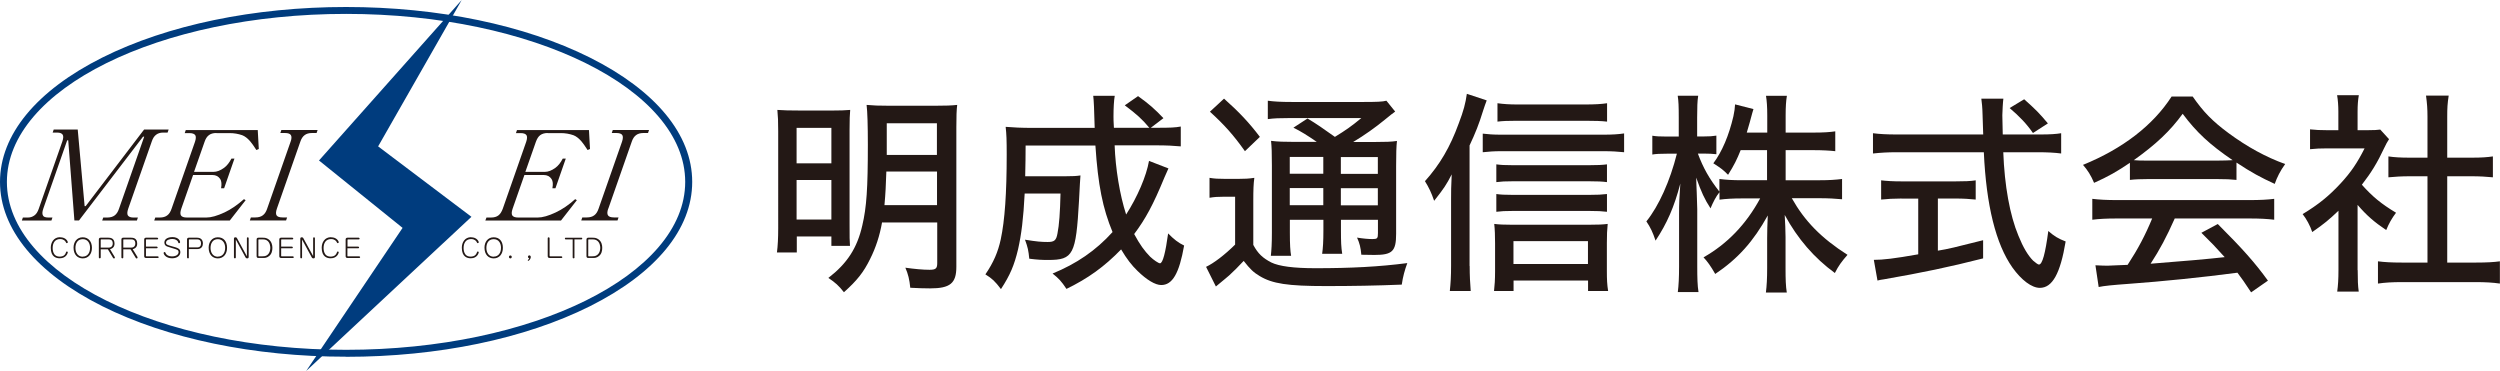 <?xml version="1.0" encoding="UTF-8"?>
<svg id="_イヤー_2" data-name="レイヤー 2" xmlns="http://www.w3.org/2000/svg" viewBox="0 0 239.27 35.51">
  <g id="_イヤー_3" data-name="レイヤー 3">
    <g>
      <g>
        <path d="M74.48,12.56c0-.94-.02-1.43-.08-2.04,.63,.04,1.06,.06,2.35,.06h2.82c.9,0,1.27-.02,1.8-.06-.04,.53-.06,.86-.06,1.9v9.05c0,1.21,0,1.59,.04,2.06h-1.78v-.9h-3.31v1.53h-1.9c.08-.63,.12-1.37,.12-2.31V12.56Zm1.76,3.07h3.33v-3.39h-3.33v3.39Zm0,5.38h3.33v-3.78h-3.33v3.78Zm8.18,.27c-.22,1.27-.61,2.45-1.14,3.5-.63,1.29-1.27,2.08-2.51,3.19-.47-.61-.84-.94-1.49-1.37,1.8-1.39,2.76-2.86,3.25-5.03,.41-1.74,.53-3.52,.53-7.75,0-1.76-.04-3.15-.12-3.78,.65,.06,1.17,.08,2.15,.08h4.41c1.04,0,1.55-.02,2.11-.08-.06,.49-.08,1.1-.08,2.15v13.35c0,1.57-.59,2.06-2.51,2.06-.53,0-1.21-.02-1.9-.06-.08-.8-.2-1.29-.47-1.92,.84,.12,1.68,.2,2.31,.2,.59,0,.74-.12,.74-.63v-3.9h-5.25Zm.41-4.86c-.04,1.29-.08,2.11-.18,3.21h5.03v-3.21h-4.84Zm4.84-4.62h-4.8v3.03h4.8v-3.03Z" fill="#231815"/>
        <path d="M111.82,16.14q-.14,.29-.39,.88c-1.06,2.58-1.8,3.94-2.88,5.38,.55,1.02,.98,1.61,1.53,2.17,.35,.33,.8,.63,.94,.63,.27,0,.53-1.04,.78-2.86,.53,.55,.98,.9,1.53,1.16-.47,2.68-1.12,3.78-2.19,3.78-.57,0-1.39-.49-2.27-1.35-.55-.53-1.04-1.16-1.57-2.06-1.61,1.66-3.17,2.78-5.23,3.78-.51-.76-.72-.98-1.33-1.47,2.29-.94,4.13-2.19,5.74-3.97-.94-2.27-1.39-4.48-1.64-8.28h-6.68q0,1.27-.04,2.94h3.82c.74,0,1.08-.02,1.47-.08q-.04,.43-.14,2.43c-.29,5.15-.55,5.66-2.94,5.66-.63,0-1.04-.02-1.82-.12-.08-.8-.14-1.08-.41-1.82,1.1,.18,1.57,.22,2.17,.22,.63,0,.82-.14,.94-.82,.16-.78,.25-2.02,.29-3.82h-3.43c-.12,2.39-.31,3.9-.63,5.33-.37,1.55-.76,2.47-1.64,3.82-.57-.76-.86-1.02-1.49-1.41,.78-1.14,1.21-2.15,1.47-3.35,.39-1.82,.57-4.44,.57-8.11,0-1.43-.02-1.92-.1-2.66,.74,.06,1.51,.1,2.55,.1h5.97q-.06-2.51-.14-3.07h2.06c-.08,.43-.12,1.21-.12,1.98,0,.25,0,.45,.04,1.08h3.39c-.7-.84-1.21-1.29-2.35-2.15l1.27-.88c1.06,.76,1.55,1.19,2.43,2.11l-1.21,.92h.7c1.1,0,1.66-.02,2.17-.12v1.9c-.65-.06-1.35-.1-2.39-.1h-3.94c.08,2.23,.49,4.74,1.1,6.62,1.08-1.68,1.94-3.68,2.19-5.13l1.86,.72Z" fill="#231815"/>
        <path d="M115.76,17.02c.47,.08,.84,.1,1.51,.1h1.23c.63,0,1.04-.02,1.55-.1-.08,.59-.1,1.14-.1,2.21v4.21c.45,.84,.9,1.25,1.72,1.68,.76,.37,2.17,.55,4.23,.55,3.41,0,6.09-.14,8.79-.49-.24,.65-.43,1.33-.53,2.06-2.39,.1-4.76,.14-7.24,.14-3.7,0-5.15-.23-6.36-.96-.59-.35-.92-.67-1.53-1.45q-.76,.82-1.39,1.39c-.08,.06-.49,.43-1.27,1.06l-.94-1.88c.74-.35,1.78-1.14,2.78-2.13v-4.58h-1.12c-.53,0-.88,.02-1.33,.1v-1.92Zm1.39-7.58c1.45,1.29,2.41,2.31,3.43,3.66l-1.43,1.37c-1.1-1.55-1.94-2.49-3.35-3.78l1.35-1.25Zm8.89,4.15c-.88-.61-1.57-1.04-2.25-1.37l1.35-.88c.88,.53,1.47,.94,2.62,1.76,1.06-.65,1.59-1.02,2.53-1.8h-6.87c-.98,0-1.47,.02-2.08,.1v-1.76c.59,.08,1.21,.12,2.31,.12h6.83c1.27,0,1.84-.02,2.21-.12l.84,1.04q-.27,.18-1.02,.8c-.88,.72-1.9,1.45-3,2.11h2.04c1.04,0,1.66-.02,2.15-.1-.06,.53-.08,1.25-.08,2.41v6.48c0,1.68-.37,2.02-2.08,2.02-.1,0-1.06-.02-1.25-.02-.06-.67-.16-1.1-.41-1.64,.59,.1,1.1,.14,1.47,.14,.47,0,.53-.06,.53-.57v-1.27h-3.54v1.02c0,1.1,.02,1.59,.12,2.23h-1.92c.08-.55,.12-1.21,.12-2.23v-1.02h-3.21v1.25c0,1.14,.04,1.72,.12,2.19h-1.94c.06-.53,.1-1.16,.1-2.19v-6.46c0-1.25-.02-1.74-.08-2.35,.61,.08,1.25,.1,2.25,.1h2.15Zm-2.6,1.43v1.61h3.21v-1.61h-3.21Zm0,4.62h3.21v-1.64h-3.21v1.64Zm4.89-3h3.54v-1.61h-3.54v1.61Zm3.54,1.37h-3.54v1.64h3.54v-1.64Z" fill="#231815"/>
        <path d="M140.66,25.46c0,.92,.04,1.66,.1,2.39h-2c.08-.78,.12-1.39,.12-2.41v-6.4c0-.84,0-.98,.06-2.35-.49,.96-.76,1.37-1.68,2.53-.27-.78-.49-1.25-.88-1.88,1.43-1.59,2.41-3.27,3.23-5.52,.47-1.23,.65-1.92,.78-2.84l1.9,.63c-.12,.31-.2,.55-.33,.94-.43,1.39-.74,2.15-1.31,3.37v11.53Zm1.25-12.67c.51,.06,1,.1,1.72,.1h9.87c.82,0,1.41-.04,1.94-.12v1.8c-.57-.06-1.19-.1-1.94-.1h-9.87c-.63,0-1.16,.04-1.72,.1v-1.78Zm2.94,15.06h-1.86c.06-.51,.1-1.1,.1-1.88v-2.7c0-.69-.02-1.31-.08-1.84,.43,.06,1,.08,1.7,.08h7.34c.86,0,1.39-.02,1.82-.08-.06,.55-.08,1.06-.08,1.84v2.68c0,.78,.02,1.27,.12,1.9h-1.92v-1h-7.13v1Zm8.95-10.42c-.43-.06-.96-.08-1.66-.08h-7.4c-.69,0-1.06,.02-1.53,.08v-1.7c.45,.06,.78,.08,1.53,.08h7.38c.72,0,1.25-.02,1.68-.08v1.7Zm0,2.84c-.49-.06-.92-.08-1.64-.08h-7.42c-.72,0-1.04,.02-1.53,.08v-1.7c.43,.06,.8,.08,1.53,.08h7.4c.74,0,1.16-.02,1.66-.08v1.7Zm0-8.63c-.51-.06-1.14-.08-2-.08h-6.68c-.8,0-1.31,.02-1.8,.08v-1.76c.57,.08,1.14,.12,1.94,.12h6.42c.98,0,1.61-.04,2.13-.12v1.76Zm-1.82,13.63v-2.19h-7.13v2.19h7.13Z" fill="#231815"/>
        <path d="M166.6,14.36c-.37,.92-.61,1.41-1.21,2.37-.51-.51-.65-.61-1.41-1.1,.84-1.12,1.49-2.66,1.92-4.5,.1-.47,.14-.76,.16-1.14l1.76,.45q-.06,.16-.35,1.25c-.12,.43-.18,.63-.29,1h1.96v-1.64c0-.84-.04-1.37-.12-1.88h2c-.08,.49-.12,1.02-.12,1.88v1.64h2.64c.98,0,1.57-.04,2.11-.12v1.9c-.53-.06-1.23-.1-2.11-.1h-2.64v2.88h3.27c.9,0,1.47-.04,2.13-.12v1.94c-.67-.06-1.31-.1-2.13-.1h-2.68c1.23,2.19,2.82,3.82,5.33,5.42-.55,.63-.86,1.04-1.21,1.74-1.98-1.45-3.56-3.27-4.8-5.56,.04,.76,.08,1.47,.08,2.11v3.03c0,.98,.02,1.68,.12,2.29h-2c.08-.65,.12-1.35,.12-2.31v-2.9c0-.59,.02-1.33,.06-2.17-1.37,2.47-2.84,4.13-5.03,5.6-.43-.76-.76-1.21-1.12-1.59,2.27-1.29,4.07-3.15,5.42-5.64h-1.74c-.86,0-1.55,.04-2.15,.12v-.72c-.35,.43-.61,.96-.86,1.55-.57-.88-.88-1.55-1.37-2.94,0,.31,.02,.53,.02,.69,.02,.27,.04,1.04,.08,2.33v5.48c0,1.08,.02,1.84,.12,2.45h-1.98c.08-.65,.12-1.37,.12-2.45v-4.99c0-1.02,.02-1.55,.12-2.94-.59,2.25-1.27,3.8-2.37,5.46-.27-.8-.49-1.27-.88-1.84,1.19-1.47,2.27-3.88,2.92-6.48h-.96c-.63,0-1.06,.02-1.39,.08v-1.8c.37,.06,.72,.08,1.39,.08h1.14v-1.8c0-1.1-.02-1.59-.1-2.11h1.96c-.08,.51-.1,1.12-.1,2.08v1.82h.63c.55,0,.84-.02,1.21-.08v1.78c-.37-.04-.74-.06-1.16-.06h-.61c.51,1.37,1.08,2.39,2.06,3.64v-1.21c.63,.08,1.23,.12,2.15,.12h2.41v-2.88h-2.55Z" fill="#231815"/>
        <path d="M195.29,12.87c.94,0,1.49-.04,1.98-.12v1.94c-.59-.08-1.33-.12-2.27-.12h-3.27c.12,3.21,.63,6.03,1.45,7.99,.45,1.12,.92,1.9,1.41,2.39,.25,.22,.47,.37,.55,.37,.33,0,.61-1.04,.9-3.21,.59,.51,.94,.72,1.66,1-.51,3.07-1.27,4.44-2.47,4.44-.78,0-1.76-.74-2.62-1.94-1.59-2.25-2.51-5.95-2.74-11.04h-8.34c-.86,0-1.51,.04-2.27,.12v-1.94c.61,.08,1.33,.12,2.27,.12h8.28c-.06-2.06-.08-2.25-.08-2.37,0-.18-.04-.55-.1-1.06h2.11c-.04,.25-.1,1.29-.1,1.59,0,.29,.02,1.29,.04,1.84h3.62Zm-13.29,6.13c-.74,0-1.43,.04-1.96,.1v-1.84c.51,.06,1.1,.1,2,.1h5.09c.88,0,1.45-.02,1.96-.1v1.84c-.55-.06-1.19-.1-1.94-.1h-1.68v4.99c1-.16,1.68-.33,4.33-1v1.74c-3.21,.82-5.85,1.37-9.48,2-.29,.04-.39,.06-.63,.12l-.35-1.98c.88,0,1.94-.12,4.25-.53v-5.33h-1.59Zm12.57-6.27c-.61-.88-1.27-1.57-2.23-2.39l1.39-.84c1.1,.98,1.43,1.31,2.27,2.31l-1.43,.92Z" fill="#231815"/>
        <path d="M203.85,15.58c-1.21,.82-2.06,1.31-3.43,1.92-.29-.69-.61-1.21-1.06-1.72,3.8-1.55,6.7-3.78,8.48-6.54h2.02c1.02,1.47,1.88,2.35,3.43,3.5,1.78,1.31,3.56,2.29,5.42,2.96-.47,.65-.78,1.27-1,1.9-1.33-.61-2.21-1.08-3.66-2.04v1.66c-.53-.06-1.04-.08-1.8-.08h-6.72c-.57,0-1.19,.02-1.68,.08v-1.64Zm-1.23,5.33c-1.04,0-1.72,.04-2.37,.12v-2c.65,.08,1.39,.12,2.37,.12h12.67c1.02,0,1.74-.04,2.37-.12v2c-.67-.08-1.35-.12-2.37-.12h-7.15c-.78,1.76-1.43,2.98-2.31,4.33q4.78-.37,7.09-.63c-.86-.96-1.27-1.39-2.23-2.33l1.57-.84c2.37,2.37,3.54,3.68,4.8,5.42l-1.61,1.12c-.65-1-.9-1.33-1.31-1.88-3.39,.45-7.28,.84-10.32,1.06-1.66,.12-2.45,.2-2.96,.31l-.31-2.08c.45,.02,.86,.04,1.14,.04,.16,0,.47-.02,.94-.04q.18,0,1-.04c1-1.53,1.7-2.86,2.35-4.44h-3.37Zm9.63-5.54c.59,0,1-.02,1.43-.04-2.19-1.49-3.47-2.68-4.78-4.44-1.21,1.66-2.55,2.92-4.68,4.44,.45,.04,.72,.04,1.33,.04h6.7Z" fill="#231815"/>
        <path d="M225.65,25.85c0,.96,.02,1.49,.1,2.06h-2.06c.08-.61,.12-1.16,.12-2.08v-5.66c-.88,.84-1.37,1.25-2.51,2.04-.2-.61-.55-1.25-.92-1.72,1.49-.9,2.51-1.72,3.64-2.94,.98-1.06,1.59-1.96,2.29-3.35h-3.52c-.72,0-1.14,.02-1.7,.08v-1.9c.55,.06,.96,.08,1.61,.08h1.1v-1.8c0-.53-.04-1.1-.12-1.55h2.08c-.08,.45-.12,.94-.12,1.59v1.76h.98c.63,0,.92-.02,1.19-.06l.84,.92c-.18,.27-.29,.49-.45,.82-.67,1.43-1.23,2.35-2.15,3.54,1.02,1.14,1.84,1.82,3.27,2.68-.41,.55-.67,1-.94,1.66-1.16-.78-1.88-1.41-2.74-2.41v6.25Zm8.56-.72h2.76c1.04,0,1.7-.04,2.29-.12v2.13c-.67-.1-1.43-.14-2.29-.14h-7.11c-.88,0-1.59,.04-2.27,.14v-2.13c.63,.08,1.27,.12,2.29,.12h2.45v-8.26h-1.72c-.74,0-1.39,.04-2.02,.1v-2c.55,.08,1.12,.12,2.02,.12h1.72v-3.92c0-.78-.04-1.27-.14-2.02h2.17c-.12,.78-.14,1.21-.14,2.02v3.92h2.37c.92,0,1.45-.04,2-.12v2c-.63-.06-1.27-.1-2-.1h-2.37v8.26Z" fill="#231815"/>
      </g>
      <g>
        <path d="M33.12,34.14c-8.81,0-17.1-1.72-23.34-4.84C3.48,26.14,0,21.92,0,17.41S3.48,8.67,9.79,5.51C16.03,2.39,24.32,.67,33.12,.67s17.1,1.72,23.34,4.84c6.31,3.16,9.79,7.38,9.79,11.9s-3.48,8.74-9.79,11.9c-6.24,3.12-14.53,4.84-23.34,4.84Zm0-32.81C15.23,1.33,.66,8.54,.66,17.41s14.56,16.07,32.46,16.07,32.46-7.21,32.46-16.07S51.03,1.33,33.12,1.33Z" fill="#003c7e"/>
        <polygon points="44.19 0 30.53 15.36 38.53 21.81 29.3 35.51 45.12 20.75 36.19 14.01 44.19 0" fill="#003c7e"/>
        <g>
          <path d="M13.79,13.08h-.1l-6.13,8.02h-.44l-.59-7.67h-.1l-2.29,6.55c-.1,.29-.11,.51-.03,.64,.05,.13,.23,.2,.52,.2h.39l-.1,.29H2.09l.1-.29h.49c.23,0,.43-.07,.61-.2,.18-.13,.32-.34,.42-.64l2.26-6.45c.1-.3,.11-.51,.03-.64-.09-.13-.26-.2-.52-.2h-.44l.1-.29h2.3l.66,7.33h.1l5.59-7.33h2.35l-.1,.29h-.44c-.26,0-.48,.07-.65,.2-.18,.13-.32,.34-.42,.64l-2.26,6.45c-.1,.29-.11,.51-.03,.64,.09,.13,.26,.2,.52,.2h.44l-.1,.29h-3.32l.1-.29h.39c.29,0,.53-.07,.7-.2,.18-.13,.32-.34,.42-.64l2.41-6.89Z" fill="#231815"/>
          <path d="M20.7,12.73c-.29,0-.53,.07-.7,.2-.18,.13-.32,.34-.42,.64l-1.01,2.88h1.86c.33,0,.66-.13,1.02-.39,.26-.19,.5-.49,.7-.88h.29l-.99,2.84h-.29c.07-.39,.04-.69-.08-.88-.17-.26-.42-.39-.74-.39h-1.86l-1.13,3.23c-.1,.29-.11,.51-.03,.64,.08,.13,.27,.2,.57,.2h1.86c.46,0,1.03-.16,1.74-.49,.62-.29,1.24-.72,1.86-1.27l.16,.1-1.52,1.95h-7.23l.1-.29h.44c.29,0,.53-.07,.7-.2,.18-.13,.32-.34,.42-.64l2.24-6.4c.1-.29,.11-.51,.03-.64-.09-.13-.27-.2-.57-.2h-.44l.1-.29h6.89l.1,1.81-.23,.1c-.25-.39-.45-.67-.59-.83-.26-.3-.51-.49-.77-.59-.38-.13-.78-.2-1.2-.2h-1.27Z" fill="#231815"/>
          <path d="M26.5,19.97c-.1,.29-.11,.51-.03,.64,.08,.13,.27,.2,.57,.2h.44l-.1,.29h-3.47l.1-.29h.44c.29,0,.53-.07,.7-.2,.18-.13,.32-.34,.42-.64l2.24-6.4c.11-.29,.11-.51,.03-.64-.08-.13-.27-.2-.57-.2h-.44l.1-.29h3.47l-.1,.29h-.44c-.3,0-.53,.07-.7,.2-.18,.13-.32,.34-.42,.64l-2.24,6.4Z" fill="#231815"/>
          <path d="M52.42,12.73c-.29,0-.53,.07-.71,.2-.18,.13-.31,.34-.42,.64l-1.01,2.88h1.86c.33,0,.66-.13,1.02-.39,.26-.19,.5-.49,.7-.88h.29l-.99,2.84h-.29c.07-.39,.05-.69-.08-.88-.17-.26-.42-.39-.74-.39h-1.86l-1.13,3.23c-.1,.29-.11,.51-.03,.64,.09,.13,.27,.2,.57,.2h1.86c.46,0,1.03-.16,1.73-.49,.62-.29,1.25-.72,1.86-1.27l.16,.1-1.52,1.95h-7.24l.11-.29h.44c.29,0,.53-.07,.7-.2,.17-.13,.31-.34,.42-.64l2.24-6.4c.1-.29,.11-.51,.03-.64-.09-.13-.27-.2-.57-.2h-.44l.1-.29h6.89l.1,1.81-.23,.1c-.25-.39-.45-.67-.59-.83-.26-.3-.51-.49-.77-.59-.38-.13-.78-.2-1.2-.2h-1.27Z" fill="#231815"/>
          <path d="M58.21,19.97c-.1,.29-.11,.51-.02,.64,.08,.13,.27,.2,.57,.2h.44l-.1,.29h-3.47l.1-.29h.44c.29,0,.53-.07,.7-.2,.18-.13,.32-.34,.42-.64l2.24-6.4c.1-.29,.11-.51,.03-.64-.08-.13-.27-.2-.57-.2h-.44l.1-.29h3.47l-.1,.29h-.44c-.29,0-.53,.07-.7,.2-.18,.13-.32,.34-.42,.64l-2.24,6.4Z" fill="#231815"/>
        </g>
        <g>
          <path d="M5.76,22.71c.54,0,.73,.38,.73,.48,0,.04-.04,.08-.09,.08s-.06,0-.12-.13c-.04-.07-.18-.26-.52-.26-.5,0-.72,.37-.72,.86,0,.17,.03,.44,.19,.63,.14,.16,.35,.19,.48,.19s.48-.01,.6-.39c.01-.04,.03-.1,.09-.1,.04,0,.09,.03,.09,.08,0,.03-.12,.57-.77,.57-.34,0-.86-.13-.86-1.01,0-.5,.28-1.01,.89-1.01Z" fill="#231815"/>
          <path d="M7.92,24.73c-.5,0-.88-.36-.88-1.03,0-.53,.31-.99,.88-.99,.54,0,.88,.41,.88,1.01s-.35,1.01-.88,1.01Zm0-.17c.46,0,.7-.36,.7-.85,0-.4-.2-.82-.7-.82s-.7,.4-.7,.84,.23,.84,.7,.84Z" fill="#231815"/>
          <path d="M10.34,23.86h-.7v.78c0,.05-.05,.09-.09,.09s-.09-.04-.09-.09v-1.72c0-.11,.06-.17,.17-.17h.75c.15,0,.58,.02,.58,.56,0,.1,0,.43-.43,.54l.44,.73s.03,.05,.03,.07c0,.03-.03,.09-.09,.09-.04,0-.07-.03-.09-.06l-.49-.81Zm-.7-.16h.75c.13,0,.4-.05,.4-.4,0-.33-.2-.39-.4-.39h-.71s-.04,.02-.04,.04v.75Z" fill="#231815"/>
          <path d="M12.51,23.86h-.71v.78c0,.05-.05,.09-.09,.09s-.09-.04-.09-.09v-1.72c0-.11,.06-.17,.17-.17h.76c.16,0,.58,.02,.58,.56,0,.1,0,.43-.43,.54l.45,.73s.02,.05,.02,.07c0,.03-.03,.09-.09,.09-.04,0-.07-.03-.09-.06l-.49-.81Zm-.71-.16h.75c.13,0,.4-.05,.4-.4,0-.33-.2-.39-.4-.39h-.71s-.04,.02-.04,.04v.75Z" fill="#231815"/>
          <path d="M15.01,23.6s.08,.04,.08,.08c0,.04-.03,.08-.08,.08h-1.04v.73s0,.04,.04,.04h1.1s.08,.04,.08,.08c0,.04-.03,.08-.08,.08h-1.14c-.11,0-.17-.06-.17-.17v-1.6c0-.11,.07-.17,.17-.17h1.09s.08,.04,.08,.08c0,.04-.03,.08-.08,.08h-1.05s-.04,.02-.04,.04v.65h1.04Z" fill="#231815"/>
          <path d="M17.23,23.19c0,.06-.04,.09-.09,.09-.06,0-.08-.05-.09-.1-.05-.18-.27-.31-.55-.31-.23,0-.61,.08-.61,.36,0,.17,.13,.22,.49,.32,.64,.17,.88,.24,.88,.59,0,.31-.29,.58-.79,.58-.61,0-.81-.39-.81-.51,0-.05,.04-.09,.09-.09,.06,0,.08,.05,.09,.08,.08,.21,.29,.34,.61,.34,.44,0,.64-.2,.64-.41s-.12-.24-.63-.39c-.48-.14-.57-.18-.63-.26-.07-.08-.1-.17-.1-.27,0-.42,.5-.52,.76-.52,.61,0,.75,.38,.75,.48Z" fill="#231815"/>
          <path d="M18.08,24.64c0,.05-.04,.09-.09,.09s-.09-.04-.09-.09v-1.72c0-.11,.06-.17,.17-.17h.8c.38,0,.55,.24,.55,.55,0,.24-.11,.54-.55,.54h-.8v.8Zm.79-.96c.27,0,.37-.16,.37-.38,0-.19-.07-.39-.37-.39h-.75s-.04,.02-.04,.04v.73h.79Z" fill="#231815"/>
          <path d="M20.85,24.73c-.5,0-.88-.36-.88-1.03,0-.53,.31-.99,.88-.99s.88,.41,.88,1.01-.35,1.01-.88,1.01Zm0-.17c.46,0,.7-.36,.7-.85,0-.4-.21-.82-.7-.82s-.7,.4-.7,.84,.23,.84,.7,.84Z" fill="#231815"/>
          <path d="M23.63,24.51v-1.71c0-.06,.04-.09,.08-.09,.04,0,.09,.03,.09,.09v1.77c0,.06,0,.16-.14,.16-.02,0-.11,0-.16-.09l-.93-1.71v1.71c0,.06-.05,.09-.09,.09s-.09-.04-.09-.09v-1.77c0-.06,0-.16,.14-.16,.05,0,.12,.01,.16,.1l.93,1.7Z" fill="#231815"/>
          <path d="M24.73,24.69c-.11,0-.17-.06-.17-.17v-1.6c0-.11,.06-.17,.17-.17h.42c.15,0,.36,0,.59,.18,.26,.21,.33,.54,.33,.79,0,.27-.06,.59-.32,.79-.22,.18-.41,.18-.59,.18h-.42Zm.04-1.78s-.04,.02-.04,.04v1.54s0,.04,.04,.04h.36c.1,0,.25,0,.4-.09,.34-.2,.34-.66,.34-.72,0-.11-.02-.53-.34-.72-.14-.08-.28-.09-.4-.09h-.36Z" fill="#231815"/>
          <path d="M27.95,23.6s.08,.04,.08,.08c0,.04-.03,.08-.08,.08h-1.04v.73s0,.04,.04,.04h1.09s.08,.04,.08,.08c0,.04-.03,.08-.08,.08h-1.14c-.11,0-.17-.06-.17-.17v-1.6c0-.11,.07-.17,.17-.17h1.09s.08,.04,.08,.08c0,.04-.03,.08-.08,.08h-1.04s-.04,.02-.04,.04v.65h1.04Z" fill="#231815"/>
          <path d="M29.97,24.51v-1.71c0-.06,.04-.09,.08-.09s.09,.03,.09,.09v1.77c0,.06,0,.16-.14,.16-.02,0-.11,0-.16-.09l-.93-1.71v1.71c0,.06-.05,.09-.09,.09-.04,0-.08-.04-.08-.09v-1.77c0-.06,0-.16,.14-.16,.04,0,.12,.01,.16,.1l.93,1.7Z" fill="#231815"/>
          <path d="M31.69,22.71c.54,0,.73,.38,.73,.48,0,.04-.04,.08-.09,.08s-.06,0-.12-.13c-.04-.07-.18-.26-.52-.26-.5,0-.72,.37-.72,.86,0,.17,.03,.44,.19,.63,.14,.16,.35,.19,.48,.19,.13,0,.47-.01,.6-.39,.01-.04,.03-.1,.09-.1,.04,0,.09,.03,.09,.08,0,.03-.12,.57-.77,.57-.34,0-.86-.13-.86-1.01,0-.5,.28-1.01,.89-1.01Z" fill="#231815"/>
          <path d="M34.29,23.6s.08,.04,.08,.08c0,.04-.03,.08-.08,.08h-1.04v.73s0,.04,.04,.04h1.1s.08,.04,.08,.08c0,.04-.03,.08-.08,.08h-1.14c-.11,0-.17-.06-.17-.17v-1.6c0-.11,.07-.17,.17-.17h1.09s.08,.04,.08,.08c0,.04-.03,.08-.08,.08h-1.04s-.04,.02-.04,.04v.65h1.04Z" fill="#231815"/>
          <path d="M45.09,22.71c.54,0,.73,.38,.73,.48,0,.04-.04,.08-.09,.08s-.06,0-.12-.13c-.04-.07-.18-.26-.52-.26-.5,0-.72,.37-.72,.86,0,.17,.03,.44,.19,.63,.14,.16,.34,.19,.48,.19,.13,0,.47-.01,.6-.39,.01-.04,.03-.1,.09-.1,.04,0,.09,.03,.09,.08,0,.03-.12,.57-.76,.57-.34,0-.86-.13-.86-1.01,0-.5,.28-1.01,.89-1.01Z" fill="#231815"/>
          <path d="M47.25,24.73c-.5,0-.88-.36-.88-1.03,0-.53,.31-.99,.88-.99s.88,.41,.88,1.01-.35,1.01-.88,1.01Zm0-.17c.46,0,.7-.36,.7-.85,0-.4-.2-.82-.7-.82s-.7,.4-.7,.84,.23,.84,.7,.84Z" fill="#231815"/>
          <path d="M48.98,24.59c0,.08-.06,.14-.13,.14-.08,0-.14-.06-.14-.14s.06-.14,.14-.14c.07,0,.13,.06,.13,.14Z" fill="#231815"/>
          <path d="M50.56,24.97s-.05-.02-.05-.05c0-.02,0-.03,.06-.08,.04-.04,.08-.09,.08-.11,0,0,0,0-.03-.02-.06-.02-.09-.08-.09-.13,0-.07,.06-.14,.13-.14,.07,0,.14,.06,.14,.15,0,.21-.18,.37-.23,.37Z" fill="#231815"/>
          <path d="M52.61,24.49s0,.04,.04,.04h1.09s.08,.04,.08,.08c0,.04-.03,.08-.08,.08h-1.14c-.11,0-.18-.06-.18-.17v-1.72c0-.06,.05-.09,.09-.09s.09,.04,.09,.09v1.69Z" fill="#231815"/>
          <path d="M54.99,24.64c0,.05-.05,.09-.09,.09s-.09-.03-.09-.09v-1.73h-.67c-.05,0-.08-.04-.08-.08s.03-.08,.08-.08h1.51c.05,0,.08,.04,.08,.08,0,.04-.03,.08-.08,.08h-.67v1.73Z" fill="#231815"/>
          <path d="M56.3,24.69c-.11,0-.17-.06-.17-.17v-1.6c0-.11,.07-.17,.17-.17h.42c.15,0,.36,0,.59,.18,.27,.21,.33,.54,.33,.79,0,.27-.06,.59-.32,.79-.22,.18-.41,.18-.59,.18h-.42Zm.04-1.78s-.04,.02-.04,.04v1.54s0,.04,.04,.04h.36c.1,0,.25,0,.4-.09,.35-.2,.35-.66,.35-.72,0-.11-.02-.53-.35-.72-.14-.08-.28-.09-.4-.09h-.36Z" fill="#231815"/>
        </g>
      </g>
    </g>
  </g>
</svg>